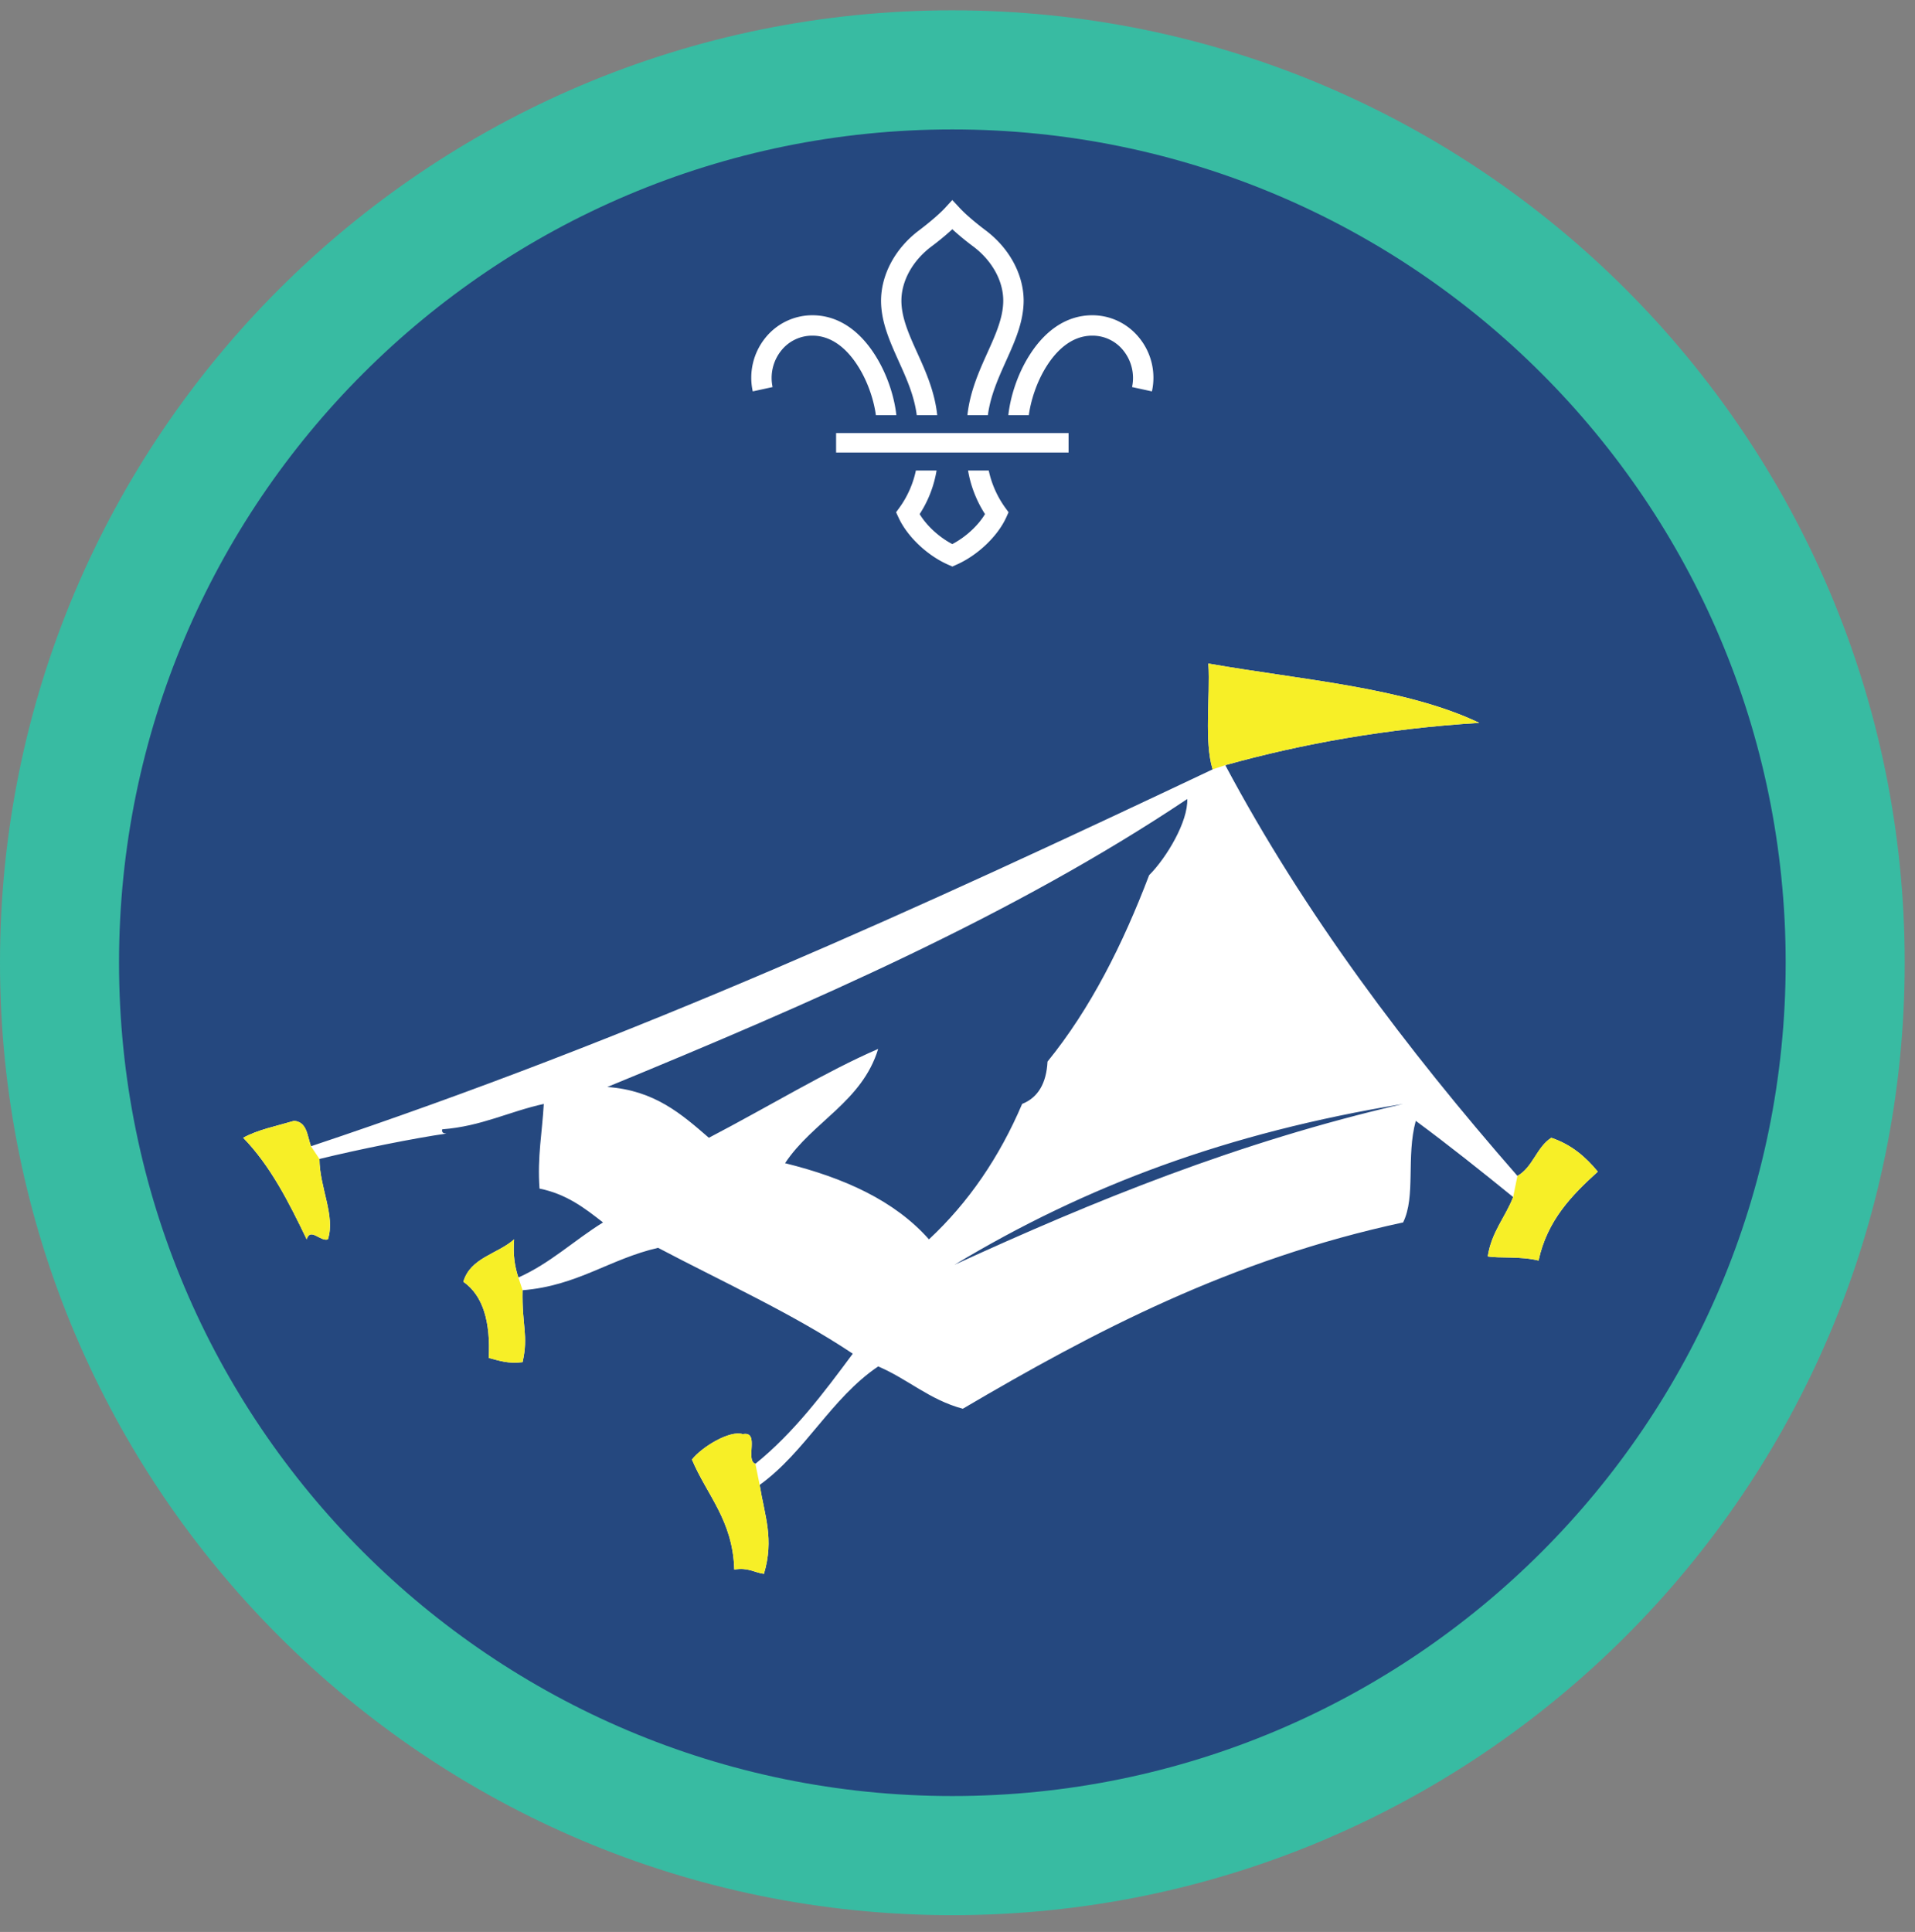 <ns0:svg xmlns:ns0="http://www.w3.org/2000/svg" height="153.333" viewBox="0 0 152 153.333" width="152"><ns0:rect x="0" y="0" width="152" height="153.333" fill="#808080" stroke="none"/><ns0:path d="M75.588.819C33.844.819 0 34.663 0 76.407c0 41.75 33.844 75.595 75.588 75.595 41.75 0 75.595-33.845 75.595-75.595 0-41.744-33.844-75.588-75.595-75.588" fill="#38bba2" fill-rule="evenodd" /><ns0:path d="M141.735 76.407c0 36.532-29.615 66.14-66.142 66.14-36.53 0-66.145-29.608-66.145-66.14 0-36.526 29.615-66.135 66.145-66.135 36.527 0 66.142 29.61 66.142 66.135" fill="#25487f" fill-rule="evenodd" /><ns0:path d="M75.755 100.386c11.057-5.072 22.51-9.745 35.614-12.77-13.942 2.29-25.145 6.468-35.614 12.77zM48.203 86.272c3.766.265 5.901 2.161 8.062 4.03 4.823-2.516 9.344-5.286 13.438-7.051-1.282 4.202-5.203 5.765-7.391 9.068 4.672 1.156 8.688 2.958 11.423 6.046 3.129-2.916 5.588-6.51 7.396-10.749 1.276-.51 1.926-1.657 2.014-3.36 3.412-4.203 5.964-9.276 8.063-14.792 1.401-1.401 3.104-4.281 3.027-6.047-13.762 9.203-29.766 16.167-46.032 22.855zm-22.848 5.713c.014 2.287 1.281 4.506.672 6.38-.6.203-1.396-.979-1.683 0-1.417-2.948-2.885-5.849-5.041-8.062 1.15-.64 2.65-.932 4.036-1.344 1.041.078 1.046 1.193 1.344 2.016 25.915-8.651 48.234-18.87 71.568-29.912-.683-2.228-.188-5.64-.339-8.4 7.432 1.306 15.588 1.89 21.504 4.708-7.38.458-14.025 1.65-20.161 3.358 6.292 11.808 14.36 22.496 23.188 32.6 1.224-.682 1.521-2.286 2.688-3.026 1.593.532 2.733 1.521 3.692 2.688-2.052 1.864-4.006 3.838-4.703 7.057-1.464-.365-3.183-.167-4.032-.333.297-1.943 1.39-3.095 2.016-4.708-2.53-2.058-5.088-4.095-7.73-6.048-.78 2.881.017 5.985-1.005 8.062-13.645 2.932-24.51 8.647-34.948 14.787-2.65-.708-4.358-2.355-6.718-3.359-3.739 2.531-5.766 6.776-9.406 9.406.396 2.453 1.167 4.281.339 7.057-.792-.11-1.267-.53-2.355-.339-.11-3.916-2.166-5.896-3.36-8.733.793-1.01 3.016-2.35 4.032-2.016 1.39-.27.167 2.072 1.006 2.353 3.036-2.452 5.39-5.587 7.729-8.738-4.77-3.183-10.245-5.656-15.453-8.402-3.833.875-6.396 3.016-10.756 3.365-.063 2.854.48 3.557 0 5.708-1.15.151-1.88-.13-2.687-.333.145-2.833-.432-4.942-2.016-6.048.552-1.915 2.73-2.202 4.03-3.364-.103 1.225.058 2.188.34 3.027 2.551-1.141 4.433-2.959 6.718-4.37-1.443-1.13-2.895-2.255-5.041-2.687-.183-2.538.218-4.486.338-6.719-2.76.604-4.942 1.776-8.063 2.015-.062.286.131.318.334.338-2.442.345-6.963 1.25-10.077 2.016" fill="#fff" fill-rule="evenodd" /><ns0:path d="M120.443 93.33c1.224-.683 1.521-2.287 2.688-3.027 1.593.532 2.733 1.521 3.692 2.688-2.052 1.864-4.006 3.838-4.703 7.057-1.464-.365-3.183-.167-4.032-.333.297-1.943 1.39-3.095 2.016-4.708zm-60.146 24.525c.396 2.453 1.167 4.281.339 7.057-.792-.11-1.267-.53-2.355-.339-.11-3.916-2.166-5.896-3.36-8.733.793-1.01 3.016-2.35 4.032-2.016 1.39-.27.167 2.072 1.006 2.353zM41.48 102.402c-.063 2.854.48 3.557 0 5.708-1.15.151-1.88-.13-2.687-.333.145-2.833-.432-4.942-2.016-6.048.552-1.915 2.73-2.202 4.03-3.364-.103 1.225.058 2.188.34 3.027zM25.355 91.985c.014 2.287 1.281 4.506.672 6.38-.6.203-1.396-.979-1.683 0-1.417-2.948-2.885-5.849-5.041-8.062 1.15-.64 2.65-.932 4.036-1.344 1.041.078 1.046 1.193 1.344 2.016zM96.25 61.063c-.683-2.228-.188-5.64-.339-8.4 7.432 1.306 15.588 1.89 21.504 4.708-7.38.458-14.025 1.65-20.161 3.358l-1.004.334" fill="#f7ef27" fill-rule="evenodd" /><ns0:path d="M68.036 28.959c.896 1.365 1.344 2.927 1.485 3.99h1.624c-.135-1.297-.661-3.198-1.754-4.87-1.303-2-2.995-3.052-4.896-3.058h-.016a4.786 4.786 0 0 0-3.73 1.793 5.034 5.034 0 0 0-1 4.249l1.574-.343a3.474 3.474 0 0 1 .682-2.89 3.132 3.132 0 0 1 2.474-1.189h.01c1.683 0 2.86 1.26 3.547 2.318M79.776 40.277a7.873 7.873 0 0 1-1.297-2.933h-1.64c.13.787.464 2.09 1.344 3.459-.552.922-1.547 1.833-2.595 2.38-1.047-.547-2.036-1.458-2.593-2.38a9.063 9.063 0 0 0 1.344-3.46h-1.642a7.787 7.787 0 0 1-1.295 2.934l-.277.38.198.427c.687 1.495 2.265 3 3.937 3.735l.328.145h.005l.324-.145c1.671-.735 3.255-2.24 3.943-3.735l.192-.427-.276-.38M83.14 28.959c-.89 1.365-1.337 2.927-1.479 3.99h-1.625c.136-1.297.657-3.198 1.75-4.87 1.302-2 3-3.052 4.902-3.058h.01c1.453 0 2.812.656 3.729 1.793a5.016 5.016 0 0 1 1.005 4.249l-1.577-.343a3.474 3.474 0 0 0-.683-2.89 3.124 3.124 0 0 0-2.475-1.189h-.004c-1.688 0-2.865 1.26-3.553 2.318M72.765 32.95h1.626c-.198-1.877-.932-3.511-1.588-4.954-.652-1.443-1.267-2.808-1.256-4.167.016-1.562.906-3.156 2.385-4.266.261-.192.995-.755 1.656-1.37a20.93 20.93 0 0 0 1.663 1.37c1.478 1.11 2.369 2.704 2.38 4.266.01 1.359-.604 2.724-1.256 4.167-.651 1.443-1.385 3.077-1.589 4.953h1.626c.203-1.553.833-2.942 1.437-4.292.724-1.604 1.406-3.13 1.402-4.838-.022-2.068-1.153-4.142-3.032-5.547-.224-.167-1.375-1.043-2.036-1.756l-.595-.64-.588.64c-.667.713-1.817 1.59-2.036 1.756-1.881 1.405-3.01 3.479-3.032 5.547-.01 1.708.677 3.234 1.396 4.838.61 1.35 1.24 2.739 1.437 4.292M66.364 35.917h18.453v-1.546H66.364z" fill="#fff" /></ns0:svg>